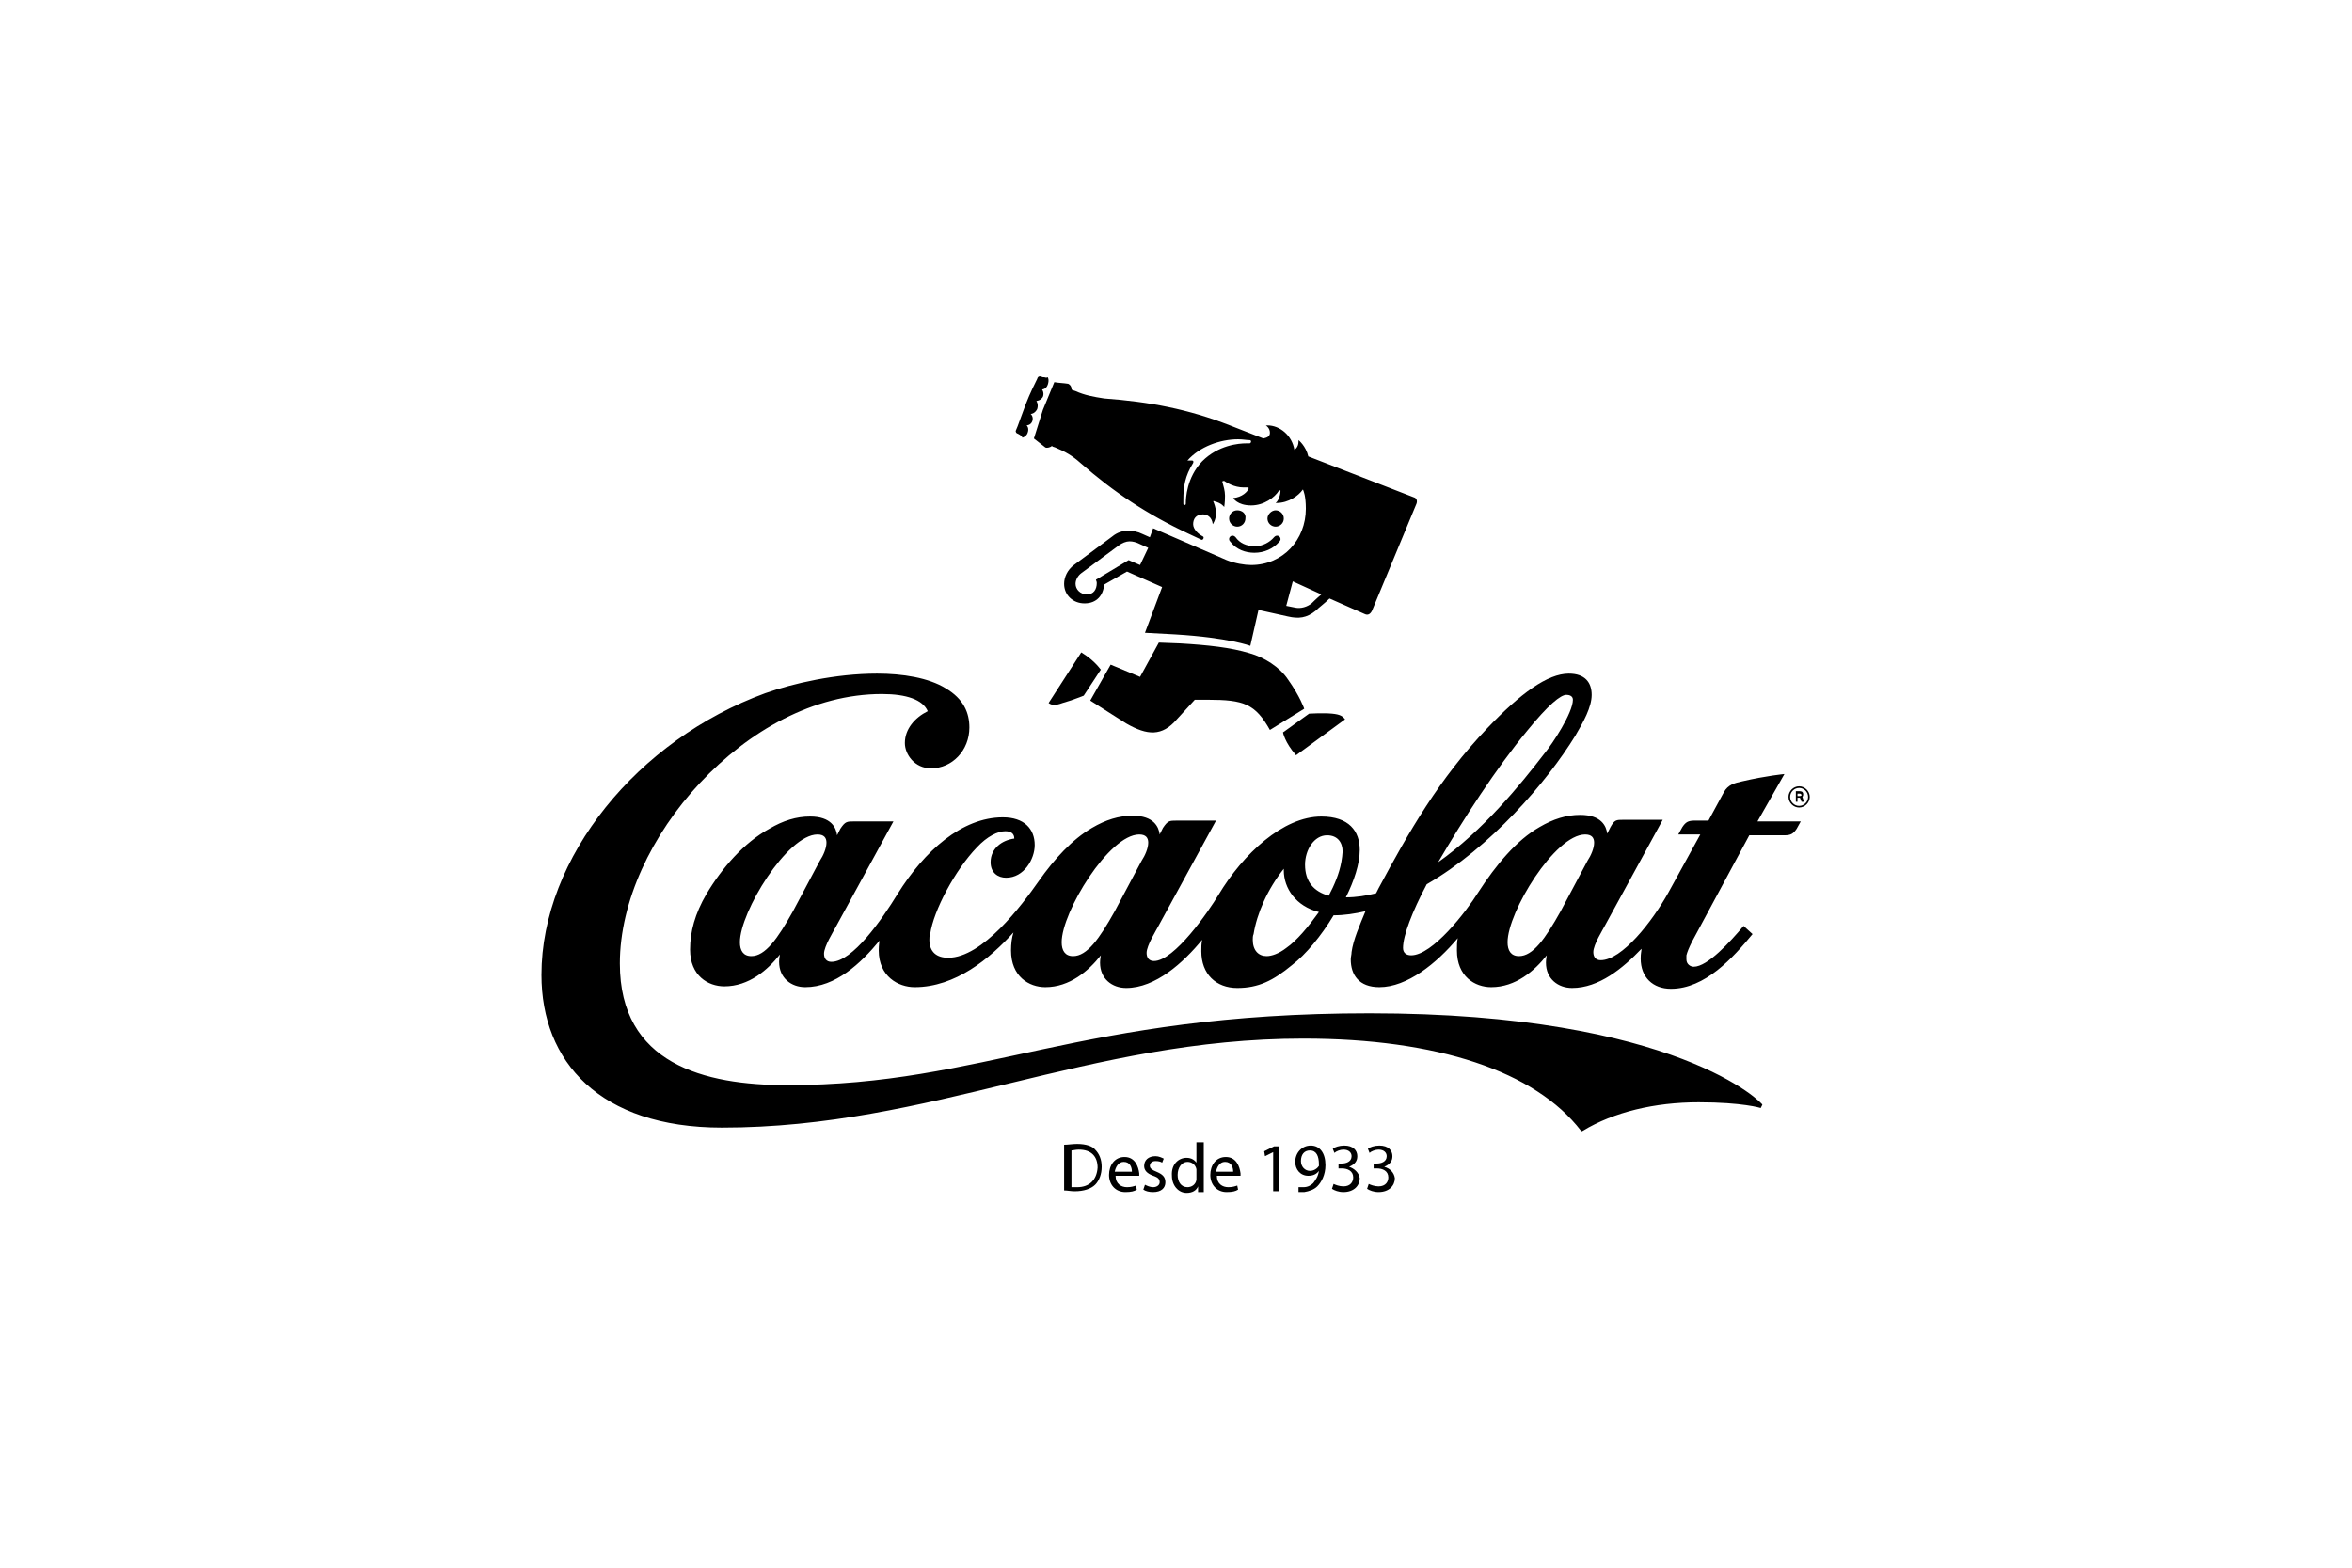 <?xml version="1.0" encoding="utf-8"?>
<!-- Generator: Adobe Illustrator 26.3.1, SVG Export Plug-In . SVG Version: 6.00 Build 0)  -->
<svg version="1.1" id="Layer_1" xmlns="http://www.w3.org/2000/svg" xmlns:xlink="http://www.w3.org/1999/xlink" x="0px" y="0px"
	 viewBox="0 0 288 192" style="enable-background:new 0 0 288 192;" xml:space="preserve">
<g>
	<path d="M218.5,94.8c0,0-2.2,0.2-5.2,0.9c-0.9,0.2-1.7,0.4-2.2,1.3l-1.9,3.5h-1.7c-0.8,0-1.1,0.2-1.5,0.8l-0.5,0.9h2.7l-3.9,7.1
		c-2,3.6-5.7,8.3-8.3,8.3c-0.6,0-0.9-0.4-0.9-1c0-0.9,1.2-2.8,1.4-3.2l7.1-13h-4.8c-0.9,0-1.1,0-1.6,0.9l-0.4,0.8
		c-0.1-0.9-0.7-2.3-3.3-2.3c-1.7,0-3.3,0.5-5,1.5c-2.8,1.6-5.3,4.6-7.5,8c-1.5,2.4-5.6,7.7-8.2,7.7c-0.6,0-1-0.3-1-0.9
		c0-1.5,1.1-4.4,2.9-7.8c7.8-4.5,14.7-12.5,18.2-18.2c1-1.7,2-3.5,2-5s-0.8-2.6-2.8-2.6c-2.6,0-5.9,2.4-10,6.7
		c-5.9,6.2-9.6,12.7-13.3,19.6c-0.1,0.2-0.2,0.4-0.3,0.6c-1.2,0.3-2.4,0.5-3.7,0.5c1-2,1.7-4.1,1.7-5.8c0-2.3-1.3-4.1-4.7-4.1
		c-4.7,0-9.6,4.6-12.6,9.6c-1.2,2-5.4,8.1-7.9,8.1c-0.6,0-0.9-0.4-0.9-1c0-0.9,1.2-2.8,1.4-3.2l7.1-13h-4.8c-0.9,0-1.1,0-1.7,0.9
		l-0.4,0.8c-0.1-0.9-0.7-2.3-3.3-2.3c-1.7,0-3.3,0.5-5,1.5c-2.4,1.4-4.6,3.8-6.5,6.5c-2.1,3-6.9,9.4-11.1,9.4
		c-1.4,0-2.3-0.7-2.3-2.2c0-0.2,0-0.5,0.1-0.7c0.4-2.9,3.1-7.9,5.7-10.6c1.3-1.4,2.6-2,3.5-2c0.7,0,1.1,0.3,1.1,0.9
		c-1.5,0.2-2.9,1.2-2.9,2.9c0,1.3,0.9,1.9,1.9,1.9c2.2,0,3.5-2.3,3.5-4c0-2-1.3-3.4-3.9-3.4c-5,0-9.6,4.1-12.9,9.4
		c-1.9,3.1-5.5,8.3-8.1,8.3c-0.6,0-0.9-0.4-0.9-1c0-0.9,1.2-2.8,1.4-3.2l7.1-13h-4.8c-0.9,0-1.1,0-1.7,0.9l-0.4,0.8
		c-0.1-0.9-0.7-2.3-3.3-2.3c-1.7,0-3.3,0.5-5,1.5c-3.1,1.7-5.8,4.8-7.7,8c-1.4,2.4-2,4.6-2,6.8c0,3.2,2.2,4.5,4.2,4.5
		c3,0,5.3-2,6.8-3.9c0,0-0.1,0.5-0.1,0.9c0,2,1.5,3.1,3.2,3.1c3.7,0,6.8-2.9,9.1-5.7c0,0-0.1,0.5-0.1,1.2c0,3.2,2.4,4.5,4.4,4.5
		c5,0,9.2-3.5,12.1-6.7c-0.2,0.6-0.3,1.4-0.3,2.2c0,3.2,2.2,4.5,4.2,4.5c3,0,5.3-2,6.8-3.9c0,0-0.1,0.5-0.1,0.9c0,2,1.5,3.1,3.2,3.1
		c3.6,0,7-3.1,9.3-5.9c-0.1,0.5-0.1,0.9-0.1,1.4c0,2.8,1.8,4.5,4.4,4.5c2.6,0,4.4-0.9,6.7-2.8c1.7-1.3,3.6-3.6,5.1-6.1
		c1.3,0,2.6-0.2,3.9-0.5c-0.7,1.7-1.5,3.5-1.7,5c0,0.3-0.1,0.6-0.1,0.9c0,1.9,1,3.4,3.5,3.4c3.4,0,7-2.9,9.6-6
		c-0.1,0.5-0.1,0.9-0.1,1.5c0,3.2,2.2,4.5,4.2,4.5c3,0,5.3-2,6.8-3.9c0,0-0.1,0.5-0.1,0.9c0,2,1.5,3.1,3.2,3.1
		c3.3,0,6.2-2.4,8.5-4.8c0,0.3-0.1,0.5-0.1,1.2c0,2.3,1.5,3.7,3.7,3.7c4.2,0,7.6-3.8,10-6.7l-1.1-1c-1.6,1.9-4.4,5-6.1,5
		c-0.4,0-0.9-0.3-0.9-0.9V117c0.1-0.4,0.3-0.9,0.7-1.7l7-13h4.3c0.8,0,1.1-0.2,1.5-0.8l0.5-0.9h-5.3L218.5,94.8z M187,89.5
		c2.6-3.2,4.1-4.4,4.8-4.4c0.3,0,0.8,0.1,0.8,0.6c0,1.6-2.5,5.4-3.5,6.6c-3,3.9-7.5,9.4-13,13.3C179.2,100.3,183.2,94.1,187,89.5z
		 M97.1,111.6c-1.9,3.4-3.4,5.5-5.1,5.5c-1,0-1.4-0.7-1.4-1.7c0-3.7,5.8-13.2,9.5-13.2c0.8,0,1.1,0.4,1.1,1c0,0.7-0.4,1.6-0.8,2.2
		L97.1,111.6z M136.5,111.6c-1.9,3.4-3.4,5.5-5.1,5.5c-1,0-1.4-0.7-1.4-1.7c0-3.7,5.8-13.2,9.5-13.2c0.8,0,1.1,0.4,1.1,1
		c0,0.7-0.4,1.6-0.8,2.2L136.5,111.6z M157.5,116.1c-0.9,0.7-1.8,1-2.4,1c-1,0-1.7-0.7-1.7-2c0-0.2,0-0.5,0.1-0.7
		c0.4-2.5,1.7-5.5,3.7-8v0.2c0,2.2,1.5,4.4,4.3,5.1C160.2,113.5,158.8,115.2,157.5,116.1z M163.2,108.7l-0.5,1
		c-1.8-0.5-2.9-1.7-2.9-3.8c0-1.8,1.1-3.6,2.7-3.6c1.3,0,1.9,0.9,1.9,2C164.3,106,163.8,107.4,163.2,108.7z M191.1,111.6
		c-1.9,3.4-3.4,5.5-5.1,5.5c-1,0-1.4-0.7-1.4-1.7c0-3.7,5.8-13.2,9.5-13.2c0.8,0,1.1,0.4,1.1,1c0,0.7-0.4,1.6-0.8,2.2L191.1,111.6z"
		/>
	<path d="M167.7,124.1c-35.7,0-47.1,8.8-71.3,8.8c-10.2,0-20.5-2.6-20.5-14.9c0-7.6,3.9-15.8,9.8-22.1C91.7,89.5,99.6,85,108,85
		c3,0,5,0.7,5.6,2.1c-1.6,0.8-2.8,2.2-2.8,3.9c0,1.4,1.2,3.1,3.2,3.1c2.6,0,4.7-2.2,4.7-5c0-1.8-0.7-3.5-2.9-4.8
		c-2.1-1.3-5.3-1.8-8.4-1.8c-5.1,0-10.3,1.2-13.7,2.4c-15.6,5.7-27.4,20.1-27.4,34.5c0,10.6,7.1,18.7,22.1,18.7
		c25.7,0,44.8-10.9,71.2-10.9c16.4,0,28.4,4,34,11.3c0.1,0.1,0.2,0,0.2,0c3.8-2.3,8.8-3.5,14.2-3.5s7.6,0.7,7.6,0.7l0.2-0.4
		C216,135.3,205.5,124.1,167.7,124.1z"/>
	<path d="M220.8,97.3c0-0.4-0.3-0.4-0.5-0.4h-0.4v1.3h0.2v-0.5h0.3l0.2,0.5h0.3l-0.2-0.6C220.7,97.6,220.8,97.5,220.8,97.3z
		 M220.4,97.5h-0.3v-0.3h0.3c0.1,0,0.2,0.1,0.2,0.2C220.6,97.4,220.5,97.5,220.4,97.5z"/>
	<path d="M220.3,96.3c-0.7,0-1.3,0.6-1.3,1.3c0,0.7,0.6,1.3,1.3,1.3s1.3-0.6,1.3-1.3S221,96.3,220.3,96.3z M220.3,98.7
		c-0.6,0-1.1-0.5-1.1-1.1s0.5-1.1,1.1-1.1s1.1,0.5,1.1,1.1C221.4,98.2,220.9,98.7,220.3,98.7z"/>
	<path d="M144.1,88.1l2.2-2.4c0,0,0.6,0,1.6,0c4.4,0,5.8,0.5,7.6,3.7l4.2-2.6c0,0-0.5-1.5-2-3.6c-1-1.5-2.9-2.7-4.7-3.2
		c-2.3-0.7-5.1-1-8.5-1.2l-2.6-0.1l-2.3,4.2l-3.6-1.5l-2.5,4.4l4.4,2.8C140.5,90.1,142.3,90.2,144.1,88.1z"/>
	<path d="M164.7,88.1c-0.3-0.4-0.6-0.6-1.6-0.7c-1.1-0.1-2.8,0-2.8,0l-3.2,2.3c0,0,0.2,1.2,1.6,2.8L164.7,88.1z"/>
	<path d="M151.3,65.8c-0.1-0.1-0.2-0.2-0.4-0.2s-0.4,0.2-0.4,0.4c0,0.2,0.1,0.3,0.2,0.4c0.7,0.9,1.8,1.3,2.9,1.3
		c1.2,0,2.3-0.5,3-1.3c0.2-0.2,0.2-0.3,0.2-0.4c0-0.2-0.2-0.4-0.4-0.4s-0.3,0.1-0.4,0.2c-0.5,0.6-1.4,1.1-2.3,1.1
		C152.6,66.9,151.8,66.5,151.3,65.8z"/>
	<path d="M126.6,53.7c0.5,0.4,0.9,0.7,1.4,1.1c0.2,0.1,0.5,0,0.7-0.1c0.1-0.1,0.1-0.1,0.2,0l0.3,0.1c1.2,0.5,2.1,1,3.1,1.9
		c4.1,3.6,8.2,6.3,13.1,8.6l1.7,0.8c0.2,0.1,0.4-0.3,0.2-0.4c-0.6-0.3-1.2-0.9-1.2-1.5c0-0.6,0.3-1.2,1.2-1.2c0.5,0,1.1,0.3,1.2,1.2
		c0,0,0.4-0.5,0.4-1.4c0-0.6-0.3-1.3-0.3-1.3c-0.1-0.1,0-0.2,0.1-0.1c0.9,0.2,1.2,0.7,1.2,0.7s0.1-0.5,0.1-1.4
		c0-0.6-0.2-1.2-0.3-1.6c-0.1-0.2,0.1-0.2,0.2-0.2c0.3,0.2,1.2,0.8,2.4,0.8c0.5,0,0.5,0,0.5,0c0.1,0,0.1,0.1,0.1,0.1
		c-0.1,0.4-0.8,1.1-1.9,1.2c0,0,0.5,0.9,2.2,0.9c1.6,0,2.9-1,3.4-1.8c0.1-0.1,0.2,0,0.2,0c0,0.4-0.2,1.2-0.6,1.5h0.1
		c1.5,0,2.7-0.9,3.2-1.6c0-0.1,0.1,0,0.1,0.1c0,0,0.3,0.6,0.3,2.2c0,3.8-2.8,6.9-6.7,6.9c-0.8,0-2-0.2-3-0.6l-9-3.9l-0.4,1.1
		l-0.9-0.4c-0.6-0.3-1.2-0.4-1.8-0.4s-1.3,0.2-1.9,0.7l-4.7,3.5c-0.8,0.6-1.2,1.5-1.2,2.3c0,1.4,1.1,2.4,2.5,2.4
		c1.5,0,2.3-1,2.4-2.3L138,70l4.3,1.9l-2.1,5.6l3.7,0.2c6.6,0.4,9.2,1.4,9.2,1.4l1-4.4l3.6,0.8c1.3,0.3,2.3,0.2,3.4-0.7
		c0.4-0.4,1.1-0.9,1.7-1.5l4.3,1.9c0.4,0.2,0.7,0,0.9-0.4l5.4-13c0.2-0.4,0.1-0.8-0.3-0.9l-12.9-5c-0.3-1.3-1.2-2-1.2-2s0,0.1,0,0.2
		c0,0.7-0.5,1-0.5,1c-0.3-1.8-1.8-3-3.3-3c-0.2,0-0.2,0-0.2,0s0.5,0.3,0.5,0.9c0,0.5-0.4,0.6-0.8,0.7l-4.1-1.6
		c-5.1-2-9.9-2.9-15.4-3.3c-1.3-0.2-2.4-0.4-3.5-0.9l-0.3-0.1c-0.1,0-0.2-0.1-0.2-0.2c0-0.3-0.2-0.5-0.4-0.6
		c-0.6-0.1-1.2-0.1-1.7-0.2l-1.4,3.4L126.6,53.7z M139.6,69.2l-1.4-0.6l-4,2.4c0,0.1,0.1,0.2,0.1,0.4c0,0.8-0.4,1.4-1.2,1.4
		s-1.4-0.6-1.4-1.3c0-0.5,0.3-1,0.7-1.3l4.6-3.4c0.4-0.3,0.9-0.5,1.3-0.5c0.4,0,0.8,0.1,1.2,0.3l1.1,0.5L139.6,69.2z M161.8,72.8
		c-0.6,0.5-1.1,1-1.2,1.1c-0.5,0.4-1.3,0.7-2.1,0.5l-1-0.2l0.8-3L161.8,72.8z M145.9,56.4c-0.2,0-0.5,0-0.5,0c1.5-1.7,4-2.6,6.2-2.6
		c0.6,0,1,0.1,1.4,0.1c0.3,0,0.2,0.4,0,0.4h-0.4c-0.9,0-3.4,0.2-5.4,2.2c-1.9,2-2,4.5-2,5.2c0,0.2-0.3,0.2-0.3,0c0,0,0-0.2,0-0.5
		c0-1.6,0.2-2.9,1.2-4.5C146.2,56.4,146,56.4,145.9,56.4z"/>
	<path d="M151.5,62.5c-0.6,0-1,0.5-1,1c0,0.6,0.5,1,1,1c0.6,0,1-0.5,1-1C152.6,62.9,152.1,62.5,151.5,62.5z"/>
	<path d="M157.2,63.5c0-0.6-0.5-1-1-1s-1,0.5-1,1c0,0.6,0.5,1,1,1S157.2,64.1,157.2,63.5z"/>
	<path d="M124.6,53.1c0.4,0.2,0.5,0.3,0.6,0.5c0,0,0.4-0.1,0.6-0.5c0.3-0.7-0.1-1-0.1-1s0.5,0,0.7-0.5c0.2-0.6-0.2-0.9-0.2-0.9
		s0.5,0,0.8-0.6c0.2-0.6-0.1-1-0.1-1s0.5,0,0.8-0.5c0.2-0.5-0.1-0.9-0.1-0.9s0.5,0,0.7-0.6s0-0.9,0-0.9s-0.2,0.1-0.4,0
		c-0.2,0-0.3,0-0.4-0.1c-0.1,0-0.4-0.1-0.5,0.3c-0.2,0.4-0.9,1.8-1.4,3.1s-1,2.8-1.2,3.2C124.3,52.9,124.5,53.1,124.6,53.1z"/>
	<path d="M132.4,79.9l-4,6.2c0.4,0.3,0.9,0.3,1.7,0c1.1-0.3,2.6-0.9,2.6-0.9l2.1-3.2C134.8,82.1,134.2,81,132.4,79.9z"/>
	<path d="M131.9,140.1c-0.6,0-1.1,0.1-1.6,0.1v5.6c0.4,0,0.8,0.1,1.3,0.1c1.1,0,2-0.3,2.5-0.8s0.8-1.3,0.8-2.2s-0.3-1.6-0.8-2.1
		C133.8,140.4,133,140.1,131.9,140.1z M131.9,145.4c-0.3,0-0.6,0-0.7,0v-4.5c0.2,0,0.5-0.1,0.9-0.1c1.6,0,2.3,0.9,2.3,2.2
		C134.3,144.5,133.4,145.4,131.9,145.4z"/>
	<path d="M137.7,141.7c-1.2,0-1.9,1-1.9,2.2s0.8,2.1,2,2.1c0.7,0,1.1-0.1,1.4-0.3l-0.1-0.5c-0.3,0.1-0.6,0.2-1.1,0.2
		c-0.7,0-1.4-0.4-1.4-1.4h2.9c0-0.1,0-0.2,0-0.3C139.4,142.9,139,141.7,137.7,141.7z M136.5,143.5c0.1-0.5,0.4-1.2,1.1-1.2
		c0.8,0,1,0.7,1,1.2H136.5z"/>
	<path d="M141.6,143.5c-0.5-0.2-0.8-0.4-0.8-0.7s0.2-0.6,0.7-0.6c0.4,0,0.7,0.1,0.8,0.2l0.2-0.5c-0.2-0.1-0.6-0.3-1-0.3
		c-0.9,0-1.4,0.5-1.4,1.2c0,0.5,0.3,0.9,1.1,1.2c0.6,0.2,0.8,0.4,0.8,0.8c0,0.3-0.3,0.6-0.8,0.6c-0.4,0-0.8-0.2-1-0.3l-0.2,0.6
		c0.3,0.2,0.7,0.3,1.2,0.3c1,0,1.5-0.5,1.5-1.2C142.7,144.1,142.3,143.8,141.6,143.5z"/>
	<path d="M147.2,139.9h-0.7v2.5l0,0c-0.2-0.3-0.6-0.6-1.2-0.6c-1,0-1.9,0.8-1.8,2.2c0,1.2,0.8,2.1,1.8,2.1c0.7,0,1.2-0.3,1.4-0.8
		l0,0v0.7h0.7c0-0.3,0-0.7,0-1.1v-5H147.2z M146.5,144.2c0,0.1,0,0.2,0,0.3c-0.1,0.6-0.6,0.9-1.1,0.9c-0.8,0-1.2-0.7-1.2-1.5
		c0-0.9,0.5-1.6,1.2-1.6c0.6,0,1,0.4,1.1,0.9c0,0.1,0,0.2,0,0.3V144.2z"/>
	<path d="M150.1,141.7c-1.2,0-1.9,1-1.9,2.2s0.8,2.1,2,2.1c0.7,0,1.1-0.1,1.4-0.3l-0.1-0.5c-0.3,0.1-0.6,0.2-1.1,0.2
		c-0.7,0-1.4-0.4-1.4-1.4h2.9c0-0.1,0-0.2,0-0.3C151.8,142.9,151.4,141.7,150.1,141.7z M148.9,143.5c0.1-0.5,0.4-1.2,1.1-1.2
		c0.8,0,1,0.7,1,1.2H148.9z"/>
	<polygon points="154.8,141 154.9,141.6 155.9,141.1 155.9,141.1 155.9,145.9 156.6,145.9 156.6,140.4 156,140.4 	"/>
	<path d="M160.5,140.3c-1.1,0-1.9,0.9-1.9,2c0,0.9,0.6,1.7,1.6,1.7c0.6,0,1-0.2,1.3-0.6l0,0c-0.1,0.7-0.4,1.1-0.7,1.5
		c-0.3,0.3-0.7,0.5-1.2,0.5c-0.3,0-0.4,0-0.6,0v0.6c0.2,0,0.4,0,0.7,0c0.6-0.1,1.2-0.3,1.6-0.7c0.5-0.5,1-1.4,1-2.6
		C162.3,141.2,161.6,140.3,160.5,140.3z M161.5,142.8c-0.2,0.3-0.6,0.6-1.1,0.6c-0.6,0-1.1-0.5-1.1-1.2c0-0.8,0.4-1.3,1.1-1.3
		c0.8,0,1.1,0.7,1.1,1.7C161.5,142.6,161.5,142.7,161.5,142.8z"/>
	<path d="M165.2,142.9L165.2,142.9c0.7-0.3,1-0.7,1-1.3c0-0.7-0.5-1.3-1.6-1.3c-0.6,0-1.2,0.2-1.4,0.4l0.2,0.5
		c0.2-0.2,0.7-0.4,1.1-0.4c0.7,0,1,0.4,1,0.8c0,0.7-0.7,0.9-1.2,0.9h-0.4v0.6h0.4c0.7,0,1.4,0.3,1.4,1.1c0,0.5-0.3,1.1-1.2,1.1
		c-0.5,0-1-0.2-1.2-0.3l-0.2,0.6c0.3,0.2,0.8,0.4,1.4,0.4c1.3,0,2-0.8,2-1.7C166.4,143.6,165.8,143.1,165.2,142.9z"/>
	<path d="M169.5,142.9L169.5,142.9c0.7-0.3,1-0.7,1-1.3c0-0.7-0.5-1.3-1.6-1.3c-0.6,0-1.2,0.2-1.4,0.4l0.2,0.5
		c0.2-0.2,0.7-0.4,1.1-0.4c0.7,0,1,0.4,1,0.8c0,0.7-0.7,0.9-1.2,0.9h-0.4v0.6h0.4c0.7,0,1.4,0.3,1.4,1.1c0,0.5-0.3,1.1-1.2,1.1
		c-0.5,0-1-0.2-1.2-0.3l-0.2,0.6c0.3,0.2,0.8,0.4,1.4,0.4c1.3,0,2-0.8,2-1.7C170.7,143.6,170.2,143.1,169.5,142.9z"/>
</g>
</svg>
